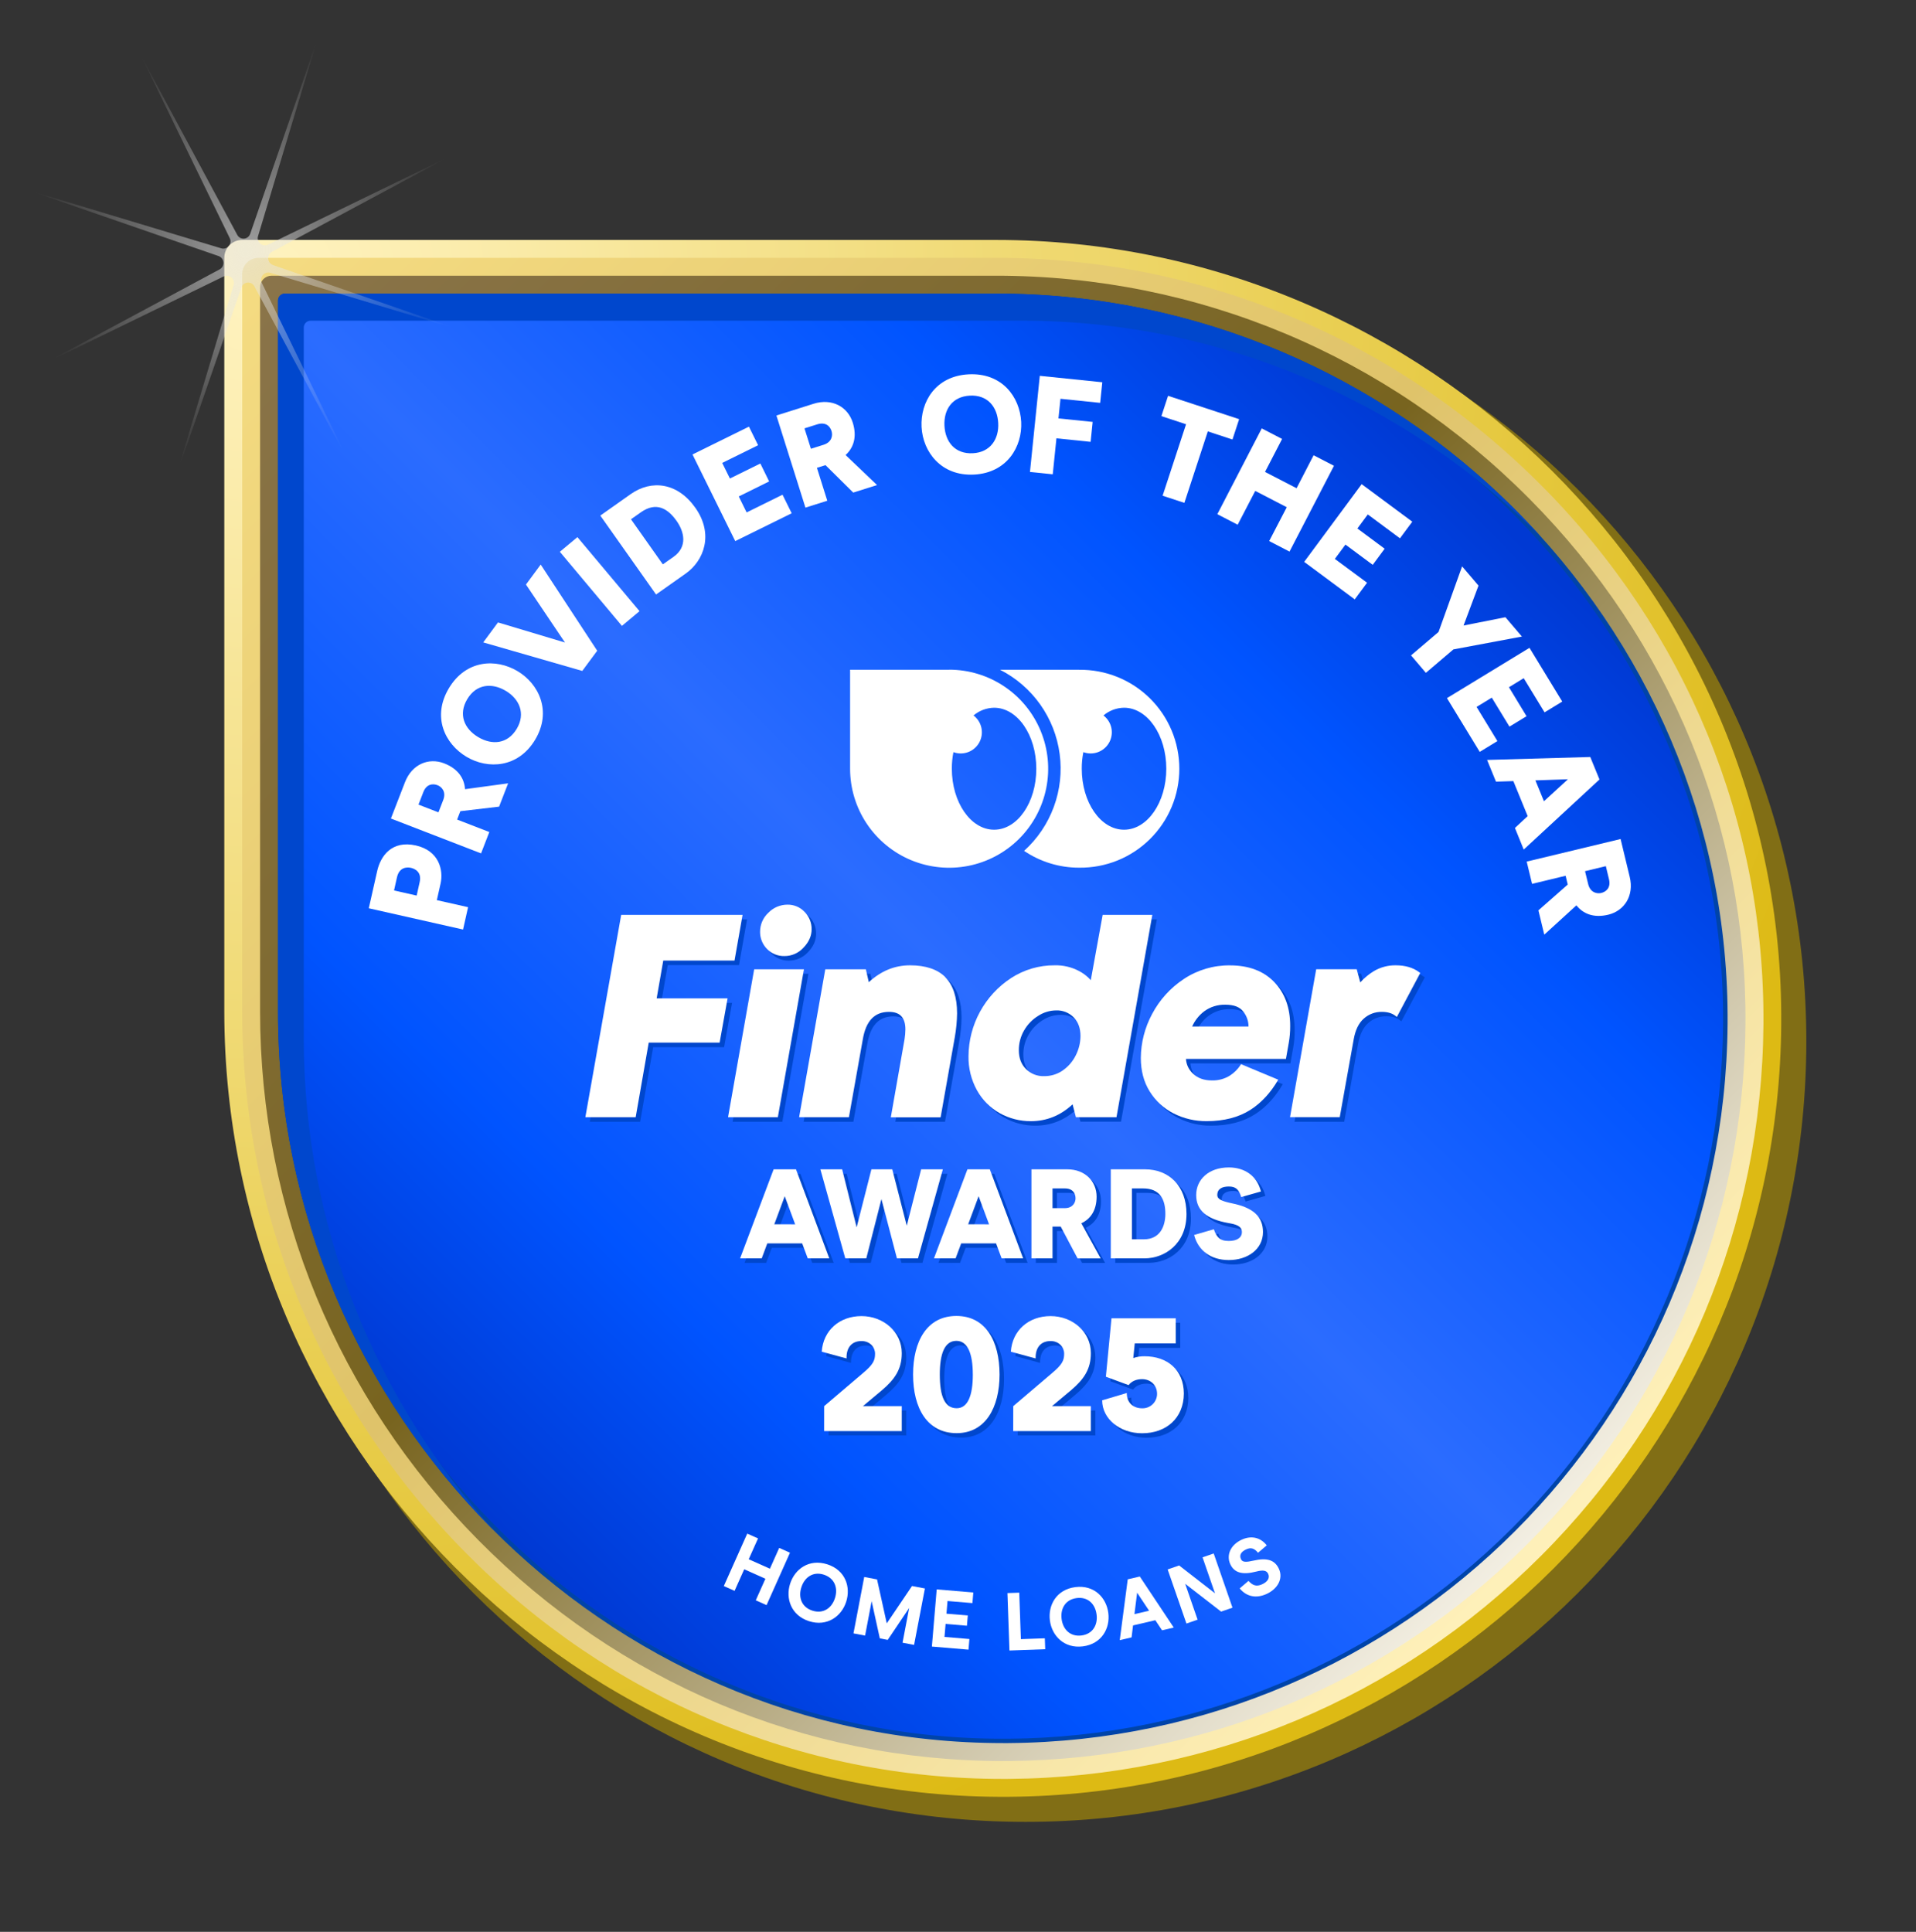 <svg width="120" height="121" viewBox="0 0 120 121" fill="none" xmlns="http://www.w3.org/2000/svg">
<rect x="0" y="0" width="120" height="121" fill="#333333" stroke="none"/>
<g clip-path="url(#clip0_1901_8296)">
<path d="M113.131 65.217C113.131 92.221 91.241 114.111 64.237 114.111C37.233 114.111 15.343 92.221 15.343 65.217V17.428C15.342 17.283 15.37 17.139 15.424 17.005C15.479 16.871 15.56 16.749 15.663 16.646C15.765 16.544 15.887 16.463 16.021 16.408C16.155 16.353 16.299 16.325 16.444 16.327H64.234C91.241 16.323 113.131 38.214 113.131 65.217Z" fill="#816E15"/>
<path d="M111.56 64.158C111.36 90.789 89.809 112.34 63.179 112.54C36.158 112.742 14.048 90.371 14.048 63.349V16.145C14.048 15.849 14.166 15.564 14.375 15.355C14.585 15.145 14.869 15.028 15.165 15.028H62.37C89.391 15.028 111.763 37.138 111.56 64.158Z" fill="url(#paint0_radial_1901_8296)"/>
<path d="M62.814 111.42C50.147 111.42 38.193 106.386 29.156 97.245C20.136 88.123 15.169 76.085 15.169 63.351V17.173C15.169 17.038 15.195 16.905 15.247 16.781C15.298 16.656 15.374 16.544 15.469 16.448C15.564 16.353 15.677 16.278 15.801 16.227C15.925 16.175 16.059 16.149 16.193 16.149H62.371C75.278 16.149 87.43 21.231 96.592 30.461C105.618 39.554 110.537 51.519 110.445 64.15C110.354 76.734 105.4 88.566 96.495 97.468C87.59 106.37 75.761 111.321 63.177 111.419L62.814 111.42Z" fill="url(#paint1_linear_1901_8296)"/>
<path d="M62.811 110.299C50.446 110.299 38.774 105.383 29.952 96.457C21.144 87.547 16.289 75.79 16.289 63.353V17.986C16.289 17.796 16.365 17.614 16.499 17.479C16.634 17.345 16.817 17.269 17.007 17.269H62.373C74.978 17.269 86.847 22.234 95.795 31.249C104.608 40.129 109.41 51.811 109.319 64.141C109.227 76.429 104.388 87.984 95.696 96.675C87.003 105.367 75.45 110.206 63.162 110.298L62.811 110.299Z" fill="url(#paint2_linear_1901_8296)"/>
<path d="M62.813 109.038C56.764 109.046 50.779 107.813 45.225 105.416C39.839 103.094 34.953 99.752 30.837 95.573C26.698 91.397 23.398 86.466 21.118 81.047C18.756 75.455 17.543 69.446 17.551 63.377V18.819C17.551 18.782 17.558 18.744 17.573 18.709C17.587 18.674 17.609 18.642 17.636 18.615C17.662 18.588 17.694 18.567 17.729 18.552C17.764 18.538 17.802 18.53 17.84 18.53H62.397C68.541 18.523 74.623 19.766 80.271 22.184C85.745 24.518 90.714 27.894 94.901 32.123C99.029 36.265 102.317 41.166 104.585 46.556C106.929 52.117 108.111 58.098 108.057 64.132C107.976 76.016 103.219 87.391 94.815 95.795C86.412 104.199 75.037 108.956 63.152 109.037L62.813 109.038Z" fill="url(#paint3_linear_1901_8296)"/>
<path d="M62.397 18.671C68.522 18.663 74.584 19.902 80.214 22.313C85.67 24.645 90.623 28.009 94.801 32.221C98.916 36.351 102.194 41.236 104.455 46.61C106.793 52.153 107.971 58.117 107.916 64.133C107.837 75.981 103.095 87.322 94.717 95.701C86.339 104.08 74.998 108.823 63.15 108.904H62.813C56.783 108.911 50.816 107.682 45.281 105.293C39.909 102.978 35.037 99.644 30.934 95.476C26.808 91.312 23.519 86.395 21.247 80.992C18.893 75.418 17.684 69.427 17.691 63.377V18.819C17.692 18.78 17.707 18.742 17.735 18.715C17.763 18.687 17.801 18.671 17.84 18.671H62.397ZM62.397 18.39H17.84C17.726 18.39 17.617 18.436 17.537 18.516C17.456 18.597 17.411 18.706 17.411 18.819V63.377C17.411 88.423 37.809 109.176 62.814 109.176H63.153C87.947 108.993 108.016 88.926 108.2 64.13C108.389 38.972 87.557 18.387 62.401 18.387L62.397 18.39Z" fill="#0044A9"/>
<path d="M19.026 65.074V20.515C19.026 20.401 19.072 20.292 19.152 20.211C19.233 20.131 19.342 20.086 19.456 20.086H64.015C76.605 20.086 88.111 25.241 96.441 33.544C88.017 24.253 75.825 18.39 62.397 18.39H17.84C17.726 18.39 17.617 18.436 17.537 18.516C17.456 18.597 17.411 18.706 17.411 18.82V63.377C17.411 76.002 22.595 87.535 30.938 95.87C23.546 87.702 19.026 76.863 19.026 65.074Z" fill="#0047CD"/>
<g style="mix-blend-mode:multiply">
<path d="M50.52 78.158H48.337L47.986 79.097H46.632L48.727 73.52H50.13L52.214 79.097H50.871L50.52 78.158ZM50.082 76.965L49.429 75.204L48.775 76.965H50.082Z" fill="#0047CD"/>
<path d="M59.333 73.52L57.773 79.097H56.457L55.484 75.384L54.536 79.097H53.223L51.663 73.52H53.026L53.934 77.153L54.859 73.52H56.159L57.067 77.049L57.968 73.52H59.333Z" fill="#0047CD"/>
<path d="M62.663 78.158H60.48L60.129 79.097H58.774L60.87 73.52H62.272L64.361 79.097H63.014L62.663 78.158ZM62.225 76.965L61.571 75.201L60.918 76.962L62.225 76.965Z" fill="#0047CD"/>
<path d="M64.874 73.52H67.121C68.245 73.52 68.956 74.285 68.956 75.233C68.956 76.102 68.566 76.636 68 76.898L69.211 79.1H67.77L66.718 77.105H66.2V79.097H64.874V73.52ZM66.961 75.95C67.472 75.95 67.638 75.592 67.638 75.337C67.638 75.042 67.48 74.715 66.97 74.715H66.196V75.95H66.961Z" fill="#0047CD"/>
<path d="M69.849 73.52H71.993C73.475 73.52 74.591 74.539 74.591 76.316C74.591 78.189 73.227 79.097 71.953 79.097H69.849V73.52ZM71.929 77.903C72.933 77.903 73.268 77.077 73.268 76.309C73.268 75.432 72.957 74.715 71.865 74.715H71.171V77.903H71.929Z" fill="#0047CD"/>
<path d="M75.068 77.631L76.303 77.272C76.471 77.751 76.67 78.006 77.235 78.006C77.746 78.006 78.056 77.806 78.056 77.448C78.056 77.073 77.689 76.962 77.212 76.882C75.818 76.636 75.193 76.07 75.193 75.129C75.193 74.173 75.958 73.4 77.241 73.4C78.25 73.4 79.018 73.95 79.249 74.906L78.014 75.257C77.87 74.787 77.679 74.595 77.241 74.595C76.819 74.595 76.516 74.739 76.516 75.129C76.516 75.404 76.834 75.52 77.433 75.647C78.779 75.923 79.378 76.484 79.378 77.448C79.378 78.515 78.429 79.201 77.234 79.201C76.128 79.201 75.323 78.619 75.068 77.631Z" fill="#0047CD"/>
</g>
<path d="M50.24 77.877H48.056L47.706 78.817H46.352L48.452 73.239H49.854L51.938 78.817H50.59L50.24 77.877ZM49.801 76.684L49.148 74.924L48.495 76.68L49.801 76.684Z" fill="white"/>
<path d="M59.052 73.239L57.492 78.817H56.176L55.204 75.104L54.256 78.817H52.941L51.381 73.239H52.744L53.652 76.873L54.576 73.239H55.883L56.791 76.77L57.691 73.239H59.052Z" fill="white"/>
<path d="M62.383 77.877H60.2L59.849 78.817H58.494L60.59 73.239H61.993L64.08 78.817H62.733L62.383 77.877ZM61.945 76.684L61.291 74.924L60.638 76.68L61.945 76.684Z" fill="white"/>
<path d="M64.599 73.239H66.846C67.97 73.239 68.681 74.004 68.681 74.953C68.681 75.821 68.291 76.355 67.725 76.618L68.936 78.82H67.49L66.434 76.826H65.92V78.817H64.599V73.239ZM66.685 75.671C67.195 75.671 67.362 75.312 67.362 75.058C67.362 74.762 67.203 74.436 66.692 74.436H65.92V75.671H66.685Z" fill="white"/>
<path d="M69.569 73.239H71.713C73.194 73.239 74.31 74.26 74.31 76.037C74.31 77.909 72.948 78.817 71.672 78.817H69.569V73.239ZM71.648 77.622C72.653 77.622 72.987 76.802 72.987 76.028C72.987 75.152 72.677 74.435 71.585 74.435H70.892V77.622H71.648Z" fill="white"/>
<path d="M74.788 77.351L76.023 76.993C76.19 77.471 76.39 77.727 76.955 77.727C77.465 77.727 77.781 77.527 77.781 77.169C77.781 76.794 77.414 76.683 76.936 76.604C75.541 76.356 74.917 75.791 74.917 74.85C74.917 73.894 75.682 73.121 76.965 73.121C77.974 73.121 78.742 73.671 78.972 74.627L77.738 74.978C77.594 74.507 77.403 74.316 76.965 74.316C76.542 74.316 76.24 74.46 76.24 74.85C76.24 75.126 76.559 75.24 77.157 75.368C78.504 75.643 79.101 76.204 79.101 77.169C79.101 78.237 78.153 78.922 76.958 78.922C75.848 78.921 75.043 78.339 74.788 77.351Z" fill="white"/>
<g style="mix-blend-mode:multiply">
<path d="M39.186 57.583L36.941 70.258H40.093L40.91 65.587H45.35L45.849 62.815H41.408L41.82 60.448H46.283L46.789 57.587L39.186 57.583Z" fill="#0047CD"/>
<path d="M49.412 60.166C49.636 60.166 49.858 60.119 50.064 60.028C50.269 59.938 50.453 59.805 50.604 59.638C50.943 59.289 51.114 58.904 51.114 58.486C51.116 58.286 51.079 58.087 51.005 57.901C50.93 57.716 50.819 57.547 50.679 57.404C50.54 57.256 50.372 57.138 50.185 57.059C49.998 56.98 49.796 56.941 49.593 56.946C49.37 56.946 49.15 56.991 48.945 57.079C48.74 57.166 48.555 57.294 48.401 57.455C48.237 57.607 48.106 57.791 48.017 57.997C47.928 58.202 47.883 58.424 47.884 58.647C47.882 58.846 47.919 59.044 47.994 59.228C48.068 59.413 48.179 59.58 48.319 59.722C48.461 59.867 48.631 59.981 48.819 60.057C49.007 60.134 49.209 60.171 49.412 60.166Z" fill="#0047CD"/>
<path d="M47.514 60.992L45.883 70.258H48.997L50.632 60.992H47.514Z" fill="#0047CD"/>
<path d="M59.486 61.481C58.995 60.99 58.252 60.741 57.279 60.741C56.305 60.741 55.466 61.094 54.693 61.797L54.514 60.991H51.972L50.334 70.258H53.447L54.317 65.382C54.514 64.224 55.051 63.658 55.956 63.658C56.651 63.658 56.985 64.019 56.985 64.759C56.982 64.963 56.965 65.167 56.933 65.368L56.075 70.258H59.186L60.074 65.241C60.164 64.747 60.214 64.246 60.222 63.744C60.222 62.735 59.973 61.975 59.483 61.485L59.486 61.481Z" fill="#0047CD"/>
<path d="M69.341 57.583L68.598 61.67C68.385 61.433 68.131 61.236 67.847 61.091C67.379 60.847 66.858 60.727 66.331 60.742C65.363 60.735 64.415 61.013 63.604 61.54C62.791 62.073 62.122 62.799 61.658 63.653C61.194 64.507 60.948 65.463 60.943 66.435C60.93 67.18 61.112 67.915 61.471 68.568C61.805 69.168 62.299 69.664 62.897 70.002C63.494 70.336 64.168 70.509 64.852 70.504C65.833 70.504 66.71 70.147 67.461 69.448L67.669 70.254H70.21L72.455 57.583H69.345H69.341ZM66.844 67.322C66.5 67.559 66.091 67.683 65.673 67.679C65.463 67.686 65.254 67.65 65.058 67.573C64.863 67.495 64.685 67.379 64.537 67.23C64.239 66.937 64.091 66.538 64.091 66.056C64.086 65.615 64.202 65.18 64.425 64.8C64.639 64.43 64.941 64.12 65.305 63.896C65.639 63.681 66.027 63.565 66.424 63.562C66.627 63.554 66.831 63.589 67.02 63.664C67.21 63.739 67.382 63.852 67.525 63.997C67.811 64.287 67.952 64.681 67.952 65.164C67.95 65.584 67.849 65.997 67.659 66.371C67.471 66.753 67.189 67.08 66.84 67.322H66.844Z" fill="#0047CD"/>
<path d="M78.006 66.932L77.969 66.995C77.797 67.255 77.573 67.477 77.311 67.646C76.972 67.859 76.577 67.965 76.177 67.95C75.695 67.95 75.3 67.813 75.011 67.538C74.877 67.42 74.768 67.276 74.691 67.115C74.613 66.955 74.568 66.78 74.558 66.602H80.819L80.994 65.617C81.058 65.258 81.089 64.893 81.085 64.528C81.085 63.403 80.751 62.48 80.085 61.79C79.419 61.099 78.492 60.746 77.318 60.746C76.289 60.732 75.28 61.03 74.423 61.6C73.587 62.152 72.905 62.906 72.439 63.792C71.981 64.638 71.739 65.583 71.732 66.545C71.732 67.344 71.916 68.05 72.29 68.645C72.653 69.232 73.171 69.708 73.787 70.021C74.427 70.345 75.136 70.511 75.853 70.504C76.939 70.504 77.86 70.267 78.596 69.794C79.295 69.348 79.874 68.71 80.339 67.907L78.006 66.932ZM75.68 63.636C76.069 63.344 76.546 63.194 77.032 63.209C77.567 63.209 77.931 63.354 78.143 63.636C78.348 63.888 78.464 64.2 78.474 64.525V64.569H74.944C75.109 64.2 75.363 63.877 75.684 63.63L75.68 63.636Z" fill="#0047CD"/>
<path d="M89.162 61.169C88.779 60.882 88.285 60.741 87.694 60.741C87.214 60.733 86.741 60.858 86.327 61.102C86.008 61.294 85.72 61.533 85.472 61.812L85.249 60.986H82.715L81.075 70.258H84.19L85.058 65.379C85.163 64.795 85.375 64.357 85.69 64.079C86.001 63.798 86.406 63.645 86.824 63.652C87.181 63.652 87.466 63.734 87.675 63.901L87.767 63.971L89.235 61.219L89.172 61.17L89.162 61.169Z" fill="#0047CD"/>
</g>
<path d="M38.905 57.302L36.661 69.974H39.813L40.63 65.303H45.071L45.569 62.531H41.127L41.54 60.164H46.003L46.508 57.302H38.905Z" fill="white"/>
<path d="M49.131 59.881C49.356 59.882 49.578 59.836 49.783 59.745C49.989 59.654 50.173 59.521 50.324 59.354C50.662 59.004 50.833 58.62 50.833 58.202C50.836 58.002 50.798 57.803 50.724 57.617C50.649 57.432 50.538 57.263 50.398 57.121C50.26 56.972 50.092 56.854 49.905 56.775C49.718 56.696 49.516 56.658 49.313 56.662C49.091 56.663 48.87 56.708 48.665 56.795C48.46 56.883 48.275 57.011 48.121 57.171C47.957 57.324 47.826 57.508 47.737 57.713C47.648 57.919 47.603 58.14 47.604 58.364C47.602 58.563 47.639 58.76 47.714 58.944C47.788 59.128 47.899 59.296 48.038 59.437C48.18 59.582 48.35 59.697 48.538 59.773C48.726 59.849 48.928 59.886 49.131 59.881Z" fill="white"/>
<path d="M47.234 60.71L45.598 69.976H48.717L50.352 60.71H47.234Z" fill="white"/>
<path d="M59.206 61.201C58.715 60.71 57.972 60.461 56.999 60.461C56.026 60.461 55.185 60.814 54.413 61.516L54.229 60.71H51.688L50.049 69.976H53.168L54.037 65.101C54.234 63.941 54.771 63.377 55.676 63.377C56.37 63.377 56.705 63.736 56.705 64.478C56.702 64.682 56.685 64.886 56.653 65.088L55.792 69.982H58.911L59.799 64.966C59.887 64.471 59.935 63.971 59.942 63.469C59.942 62.459 59.693 61.7 59.203 61.209L59.206 61.201Z" fill="white"/>
<path d="M69.06 57.302L68.317 61.391C68.105 61.153 67.85 60.956 67.567 60.811C67.099 60.567 66.577 60.447 66.05 60.461C65.083 60.455 64.135 60.732 63.324 61.26C62.51 61.792 61.841 62.518 61.376 63.372C60.91 64.226 60.664 65.181 60.658 66.154C60.645 66.899 60.828 67.634 61.187 68.287C61.521 68.888 62.014 69.384 62.613 69.722C63.21 70.055 63.884 70.228 64.568 70.223C65.549 70.223 66.426 69.867 67.177 69.168L67.385 69.974H69.926L72.171 57.302H69.06ZM66.563 67.046C66.219 67.284 65.811 67.408 65.393 67.403C65.183 67.411 64.974 67.375 64.778 67.299C64.582 67.222 64.405 67.106 64.256 66.957C63.958 66.664 63.81 66.267 63.81 65.783C63.806 65.342 63.921 64.908 64.145 64.527C64.359 64.158 64.661 63.847 65.025 63.624C65.358 63.407 65.746 63.29 66.144 63.285C66.347 63.277 66.55 63.312 66.74 63.386C66.93 63.461 67.101 63.575 67.245 63.72C67.53 64.01 67.671 64.404 67.671 64.887C67.669 65.307 67.568 65.721 67.378 66.095C67.191 66.477 66.909 66.805 66.559 67.046H66.563Z" fill="white"/>
<path d="M77.726 66.652L77.688 66.716C77.517 66.976 77.293 67.197 77.031 67.366C76.692 67.578 76.297 67.684 75.897 67.671C75.415 67.671 75.02 67.533 74.731 67.258C74.597 67.139 74.488 66.996 74.41 66.835C74.332 66.675 74.287 66.5 74.277 66.322H80.539L80.713 65.337C80.778 64.977 80.808 64.613 80.805 64.248C80.805 63.122 80.471 62.201 79.806 61.509C79.141 60.817 78.211 60.465 77.038 60.465C76.008 60.451 74.998 60.749 74.141 61.32C73.305 61.872 72.623 62.626 72.156 63.512C71.7 64.358 71.457 65.303 71.451 66.264C71.451 67.063 71.634 67.769 72.008 68.363C72.371 68.951 72.89 69.427 73.506 69.739C74.146 70.063 74.855 70.228 75.572 70.222C76.656 70.222 77.578 69.984 78.314 69.513C79.012 69.067 79.592 68.427 80.057 67.625L77.726 66.652ZM75.399 63.356C75.789 63.064 76.266 62.914 76.753 62.929C77.287 62.929 77.652 63.074 77.864 63.356C78.068 63.608 78.184 63.92 78.194 64.244V64.294H74.664C74.829 63.925 75.083 63.602 75.403 63.354L75.399 63.356Z" fill="white"/>
<path d="M88.881 60.889C88.498 60.602 88.004 60.461 87.418 60.461C86.937 60.453 86.464 60.578 86.05 60.822C85.731 61.015 85.443 61.254 85.195 61.532L84.972 60.706H82.434L80.795 69.972H83.909L84.783 65.099C84.886 64.515 85.098 64.077 85.415 63.798C85.725 63.52 86.128 63.37 86.544 63.377C86.901 63.377 87.186 63.459 87.395 63.625L87.486 63.696L88.95 60.944L88.887 60.895L88.881 60.889Z" fill="white"/>
<path d="M59.445 41.948H53.242V48.147C53.242 49.374 53.606 50.573 54.287 51.593C54.969 52.613 55.938 53.408 57.071 53.878C58.205 54.347 59.452 54.47 60.655 54.231C61.858 53.992 62.963 53.401 63.831 52.533C64.698 51.666 65.289 50.561 65.528 49.357C65.768 48.154 65.645 46.907 65.175 45.774C64.706 44.64 63.911 43.671 62.891 42.99C61.871 42.308 60.672 41.944 59.445 41.944V41.948ZM62.261 51.968C60.798 51.968 59.614 50.254 59.614 48.146C59.612 47.798 59.646 47.45 59.714 47.109C59.857 47.162 60.009 47.19 60.162 47.191C60.44 47.193 60.712 47.108 60.939 46.946C61.165 46.785 61.336 46.557 61.425 46.293C61.515 46.03 61.519 45.745 61.438 45.479C61.357 45.213 61.194 44.98 60.972 44.812C61.332 44.508 61.786 44.337 62.257 44.328C63.725 44.328 64.904 46.039 64.904 48.149C64.904 50.259 63.725 51.968 62.261 51.968Z" fill="white"/>
<path d="M67.584 41.948H62.63C63.634 42.459 64.499 43.206 65.15 44.125C65.801 45.044 66.219 46.107 66.367 47.224C66.516 48.34 66.391 49.476 66.002 50.534C65.614 51.591 64.975 52.538 64.139 53.293C65.157 53.982 66.359 54.349 67.589 54.346C68.409 54.356 69.223 54.203 69.984 53.897C70.744 53.59 71.437 53.135 72.02 52.558C72.604 51.981 73.067 51.295 73.383 50.538C73.7 49.781 73.862 48.969 73.862 48.149C73.862 47.328 73.7 46.516 73.383 45.759C73.067 45.002 72.604 44.316 72.02 43.739C71.437 43.163 70.744 42.708 69.984 42.401C69.223 42.094 68.409 41.941 67.589 41.951L67.584 41.948ZM70.399 51.968C68.931 51.968 67.751 50.254 67.751 48.146C67.749 47.798 67.783 47.45 67.851 47.109C67.995 47.162 68.147 47.19 68.3 47.191C68.578 47.193 68.85 47.108 69.076 46.946C69.303 46.785 69.473 46.557 69.563 46.293C69.652 46.03 69.657 45.745 69.576 45.479C69.494 45.213 69.331 44.98 69.11 44.812C69.471 44.506 69.926 44.335 70.399 44.328C71.862 44.328 73.046 46.039 73.046 48.149C73.046 50.259 71.862 51.968 70.399 51.968Z" fill="white"/>
<g style="mix-blend-mode:multiply">
<path d="M51.898 88.35L54.329 86.282C54.984 85.732 55.085 85.475 55.085 85.061C55.085 84.668 54.772 84.275 54.238 84.275C53.596 84.275 53.28 84.718 53.3 85.364L51.747 84.937C51.838 83.605 52.856 82.707 54.238 82.707C55.6 82.707 56.76 83.686 56.76 85.028C56.76 86.037 56.316 86.672 55.519 87.348L54.326 88.347H56.758V89.906H51.895L51.898 88.35Z" fill="#0047CD"/>
<path d="M57.466 86.373C57.466 84.275 58.344 82.704 60.179 82.704C62.015 82.704 62.883 84.278 62.883 86.373C62.883 88.431 62.005 90.043 60.2 90.043C58.354 90.045 57.466 88.482 57.466 86.373ZM61.208 86.373C61.208 85.061 60.885 84.263 60.179 84.263C59.445 84.263 59.14 85.06 59.14 86.373C59.14 87.749 59.453 88.484 60.2 88.484C60.885 88.482 61.204 87.705 61.204 86.373H61.208Z" fill="#0047CD"/>
<path d="M63.74 88.35L66.171 86.282C66.827 85.732 66.928 85.475 66.928 85.061C66.928 84.668 66.615 84.275 66.081 84.275C65.438 84.275 65.122 84.718 65.142 85.364L63.59 84.936C63.681 83.605 64.699 82.707 66.081 82.707C67.443 82.707 68.603 83.686 68.603 85.027C68.603 86.037 68.159 86.672 67.362 87.348L66.169 88.347H68.601V89.906H63.738L63.74 88.35Z" fill="#0047CD"/>
<path d="M69.308 87.987L70.852 87.528C70.842 88.144 71.265 88.487 71.81 88.487C71.932 88.492 72.055 88.471 72.169 88.427C72.284 88.382 72.388 88.315 72.475 88.229C72.563 88.144 72.633 88.041 72.68 87.927C72.727 87.814 72.75 87.692 72.748 87.57C72.738 87.004 72.314 86.662 71.81 86.662C71.426 86.662 71.144 86.803 70.963 87.035L69.54 86.511L69.893 82.849H73.918V84.423H71.349L71.257 85.34C71.485 85.263 71.724 85.225 71.964 85.229C73.386 85.229 74.415 86.077 74.425 87.56C74.415 89.113 73.315 90.051 71.812 90.051C70.408 90.055 69.308 89.137 69.308 87.987Z" fill="#0047CD"/>
</g>
<path d="M51.617 88.07L54.048 86.002C54.704 85.451 54.805 85.195 54.805 84.782C54.805 84.388 54.492 83.995 53.957 83.995C53.315 83.995 52.999 84.439 53.02 85.084L51.466 84.662C51.557 83.329 52.576 82.432 53.957 82.432C55.32 82.432 56.479 83.41 56.479 84.752C56.479 85.761 56.035 86.396 55.239 87.073L54.046 88.071H56.478V89.634H51.615L51.617 88.07Z" fill="white"/>
<path d="M57.186 86.093C57.186 83.995 58.063 82.423 59.899 82.423C61.735 82.423 62.603 83.996 62.603 86.093C62.603 88.151 61.725 89.763 59.919 89.763C58.073 89.765 57.186 88.201 57.186 86.093ZM60.928 86.093C60.928 84.782 60.605 83.983 59.899 83.983C59.165 83.983 58.86 84.78 58.86 86.093C58.86 87.469 59.173 88.203 59.919 88.203C60.605 88.201 60.929 87.425 60.929 86.093H60.928Z" fill="white"/>
<path d="M63.461 88.07L65.891 86.002C66.547 85.451 66.648 85.195 66.648 84.782C66.648 84.388 66.335 83.995 65.8 83.995C65.158 83.995 64.842 84.439 64.862 85.084L63.309 84.662C63.401 83.329 64.418 82.432 65.8 82.432C67.162 82.432 68.322 83.41 68.322 84.752C68.322 85.761 67.879 86.396 67.082 87.073L65.889 88.071H68.32V89.634H63.458L63.461 88.07Z" fill="white"/>
<path d="M69.029 87.707L70.572 87.249C70.562 87.863 70.986 88.207 71.53 88.207C71.653 88.211 71.775 88.19 71.889 88.146C72.004 88.101 72.108 88.034 72.196 87.948C72.283 87.863 72.353 87.76 72.399 87.647C72.446 87.533 72.47 87.412 72.468 87.289C72.458 86.724 72.034 86.381 71.53 86.381C71.147 86.381 70.864 86.522 70.683 86.754L69.261 86.229L69.614 82.568H73.639V84.141H71.07L70.978 85.059C71.205 84.981 71.444 84.944 71.685 84.948C73.107 84.948 74.136 85.794 74.146 87.278C74.136 88.831 73.036 89.77 71.533 89.77C70.128 89.775 69.029 88.857 69.029 87.707Z" fill="white"/>
<path d="M46.8 96.055L47.476 96.357L46.892 97.661L48.22 98.254L48.802 96.951L49.477 97.252L48.01 100.535L47.334 100.233L47.938 98.883L46.611 98.289L46.007 99.64L45.333 99.341L46.8 96.055Z" fill="white"/>
<path d="M49.485 99.195C49.782 98.271 50.678 97.615 51.813 97.979C52.949 98.343 53.294 99.399 52.997 100.323C52.7 101.247 51.794 101.901 50.669 101.54C49.544 101.178 49.19 100.115 49.485 99.195ZM52.293 100.097C52.497 99.462 52.273 98.85 51.602 98.629C50.932 98.409 50.394 98.781 50.19 99.417C49.985 100.052 50.21 100.664 50.88 100.88C51.551 101.096 52.089 100.733 52.293 100.097Z" fill="white"/>
<path d="M57.249 103.026L56.527 102.888L56.942 100.713L55.599 102.711L55.104 102.619L54.592 100.288L54.181 102.443L53.454 102.305L54.127 98.772L54.93 98.925L55.539 101.677L57.12 99.338L57.927 99.492L57.249 103.026Z" fill="white"/>
<path d="M58.666 99.55L60.959 99.742L60.904 100.407L59.344 100.277L59.277 101.071L60.614 101.183L60.559 101.825L59.223 101.713L59.154 102.527L60.714 102.658L60.658 103.323L58.364 103.13L58.666 99.55Z" fill="white"/>
<path d="M63.097 99.78L63.836 99.754L63.938 102.666L65.438 102.613L65.462 103.296L63.223 103.377L63.097 99.78Z" fill="white"/>
<path d="M65.755 101.493C65.634 100.529 66.169 99.556 67.351 99.406C68.534 99.257 69.293 100.068 69.415 101.031C69.536 101.995 68.992 102.97 67.819 103.118C66.647 103.265 65.876 102.451 65.755 101.493ZM68.68 101.126C68.597 100.463 68.136 100.004 67.437 100.092C66.739 100.18 66.405 100.74 66.489 101.402C66.572 102.064 67.035 102.524 67.733 102.436C68.431 102.348 68.764 101.786 68.68 101.124V101.126Z" fill="white"/>
<path d="M72.359 101.48L70.963 101.806L70.871 102.555L70.131 102.728L70.631 98.918L71.387 98.743L73.513 101.94L72.779 102.111L72.359 101.48ZM71.968 100.885L71.219 99.757L71.051 101.099L71.968 100.885Z" fill="white"/>
<path d="M73.131 98.3L73.85 98.051L76.095 99.795L75.316 97.542L76.015 97.3L77.191 100.695L76.478 100.941L74.228 99.198L75.006 101.446L74.307 101.688L73.131 98.3Z" fill="white"/>
<path d="M77.643 99.488L78.194 99.017C78.447 99.292 78.68 99.399 79.053 99.228C79.385 99.075 79.548 98.837 79.427 98.575C79.327 98.356 79.103 98.323 78.678 98.433C77.834 98.65 77.302 98.525 77.05 97.964C76.799 97.404 77.059 96.763 77.772 96.435C78.371 96.16 78.946 96.293 79.338 96.791L78.793 97.255C78.568 96.985 78.36 96.901 78.051 97.042C77.743 97.184 77.6 97.39 77.723 97.656C77.815 97.866 78.07 97.847 78.505 97.748C79.349 97.552 79.84 97.7 80.1 98.265C80.381 98.877 80.018 99.517 79.332 99.833C78.679 100.132 78.07 100.01 77.643 99.488Z" fill="white"/>
<path d="M23.097 56.888L23.624 54.552C23.833 53.624 24.531 52.612 26.05 52.955C27.5 53.282 27.784 54.498 27.592 55.349L27.36 56.379L29.316 56.82L29.002 58.22L23.097 56.888ZM26.283 55.258C26.43 54.609 25.978 54.41 25.732 54.355C25.486 54.3 25.006 54.314 24.863 54.947L24.679 55.773L26.096 56.093L26.283 55.258Z" fill="white"/>
<path d="M24.483 51.267L25.364 48.993C25.803 47.857 26.855 47.438 27.815 47.81C28.693 48.15 29.08 48.754 29.125 49.43L31.824 49.063L31.259 50.523L28.832 50.808L28.629 51.332L30.647 52.113L30.129 53.451L24.483 51.267ZM27.76 50.106C27.96 49.59 27.663 49.28 27.404 49.18C27.106 49.065 26.713 49.099 26.513 49.614L26.21 50.396L27.46 50.88L27.76 50.106Z" fill="white"/>
<path d="M29.215 47.4C27.864 46.593 27.043 44.897 28.114 43.107C29.185 41.317 31.065 41.232 32.416 42.037C33.753 42.834 34.579 44.556 33.517 46.33C32.455 48.104 30.552 48.197 29.215 47.4ZM31.677 43.271C30.809 42.753 29.832 42.836 29.262 43.794C28.691 44.752 29.078 45.649 29.95 46.167C30.821 46.686 31.795 46.603 32.365 45.645C32.928 44.7 32.539 43.784 31.677 43.27V43.271Z" fill="white"/>
<path d="M33.865 35.361L37.403 40.757L36.468 42.023L30.265 40.236L31.189 38.984L35.385 40.244L32.941 36.612L33.865 35.361Z" fill="white"/>
<path d="M35.063 34.56L36.164 33.642L40.053 38.279L38.952 39.201L35.063 34.56Z" fill="white"/>
<path d="M37.598 32.293L39.497 30.951C40.811 30.023 42.437 30.229 43.549 31.803C44.722 33.463 44.083 35.12 42.953 35.919L41.089 37.235L37.598 32.293ZM42.185 34.875C43.074 34.246 42.858 33.309 42.373 32.624C41.823 31.848 41.101 31.407 40.133 32.09L39.519 32.524L41.514 35.348L42.185 34.875Z" fill="white"/>
<path d="M43.371 28.465L46.906 26.722L47.48 27.886L45.232 28.995L45.714 29.971L47.621 29.031L48.171 30.154L46.269 31.095L46.761 32.095L49.01 30.986L49.583 32.148L46.048 33.891L43.371 28.465Z" fill="white"/>
<path d="M48.627 26.024L50.952 25.29C52.114 24.923 53.098 25.485 53.407 26.465C53.69 27.364 53.46 28.044 52.96 28.5L54.93 30.381L53.438 30.852L51.701 29.133L51.164 29.301L51.813 31.363L50.445 31.794L48.627 26.024ZM51.58 27.859C52.107 27.692 52.163 27.267 52.08 27.003C51.989 26.698 51.714 26.412 51.185 26.578L50.385 26.83L50.788 28.108L51.58 27.859Z" fill="white"/>
<path d="M57.718 26.748C57.637 25.176 58.59 23.551 60.67 23.445C62.751 23.34 63.871 24.851 63.957 26.422C64.037 27.976 63.068 29.619 61.005 29.725C58.941 29.831 57.8 28.301 57.718 26.748ZM62.519 26.496C62.467 25.486 61.855 24.721 60.741 24.78C59.627 24.839 59.1 25.662 59.152 26.672C59.205 27.682 59.816 28.446 60.93 28.388C62.03 28.331 62.572 27.498 62.519 26.496Z" fill="white"/>
<path d="M65.123 23.54L69.037 23.942L68.904 25.232L66.418 24.977L66.292 26.207L68.434 26.426L68.306 27.674L66.165 27.454L65.934 29.707L64.507 29.561L65.123 23.54Z" fill="white"/>
<path d="M74.283 26.572L72.739 26.064L73.157 24.791L77.608 26.254L77.19 27.528L75.646 27.02L74.178 31.496L72.815 31.048L74.283 26.572Z" fill="white"/>
<path d="M79.025 26.833L80.299 27.493L79.229 29.558L81.205 30.58L82.272 28.514L83.547 29.174L80.763 34.548L79.489 33.888L80.59 31.769L78.617 30.747L77.516 32.865L76.242 32.206L79.025 26.833Z" fill="white"/>
<path d="M85.282 30.325L88.452 32.675L87.68 33.716L85.666 32.221L85.014 33.101L86.721 34.368L85.974 35.377L84.266 34.109L83.602 35.006L85.62 36.499L84.848 37.541L81.681 35.192L85.282 30.325Z" fill="white"/>
<path d="M90.097 39.582L91.572 35.475L92.599 36.679L91.663 39.179L94.286 38.659L95.318 39.87L91.029 40.674L89.304 42.142L88.374 41.049L90.097 39.582Z" fill="white"/>
<path d="M95.792 40.576L97.844 43.942L96.737 44.617L95.431 42.477L94.507 43.044L95.608 44.859L94.538 45.511L93.431 43.696L92.479 44.277L93.783 46.417L92.676 47.092L90.624 43.726L95.792 40.576Z" fill="white"/>
<path d="M95.679 51.116L94.782 48.923L93.694 48.958L93.137 47.597L99.599 47.413L100.176 48.822L95.432 53.211L94.882 51.858L95.679 51.116ZM96.699 50.185L98.199 48.809L96.163 48.877L96.699 50.185Z" fill="white"/>
<path d="M101.499 52.551L102.07 54.922C102.357 56.106 101.73 57.048 100.73 57.29C99.812 57.511 99.152 57.235 98.73 56.705L96.719 58.54L96.352 57.019L98.187 55.403L98.056 54.853L95.955 55.36L95.618 53.965L101.499 52.551ZM99.467 55.371C99.597 55.909 100.017 55.994 100.286 55.93C100.597 55.855 100.901 55.603 100.771 55.066L100.575 54.25L99.272 54.565L99.467 55.371Z" fill="white"/>
<path d="M19.847 2.559L16.165 14.776C16.137 14.86 16.134 14.949 16.157 15.034C16.18 15.119 16.227 15.195 16.292 15.254C16.358 15.312 16.439 15.35 16.526 15.363C16.613 15.376 16.701 15.364 16.781 15.327L28.274 9.739L17.041 15.766C16.963 15.808 16.898 15.872 16.855 15.95C16.811 16.028 16.792 16.117 16.799 16.206C16.806 16.296 16.838 16.381 16.893 16.451C16.948 16.522 17.021 16.575 17.106 16.605L29.157 20.772L16.927 17.085C16.842 17.061 16.753 17.063 16.669 17.09C16.585 17.117 16.511 17.167 16.456 17.235C16.401 17.303 16.366 17.386 16.357 17.473C16.347 17.56 16.363 17.648 16.403 17.727L21.979 29.195L15.932 17.933C15.892 17.856 15.83 17.792 15.754 17.75C15.678 17.708 15.591 17.69 15.505 17.697C15.418 17.704 15.335 17.737 15.268 17.791C15.199 17.845 15.149 17.918 15.122 18.001L10.945 30.082L14.628 17.864C14.656 17.781 14.659 17.691 14.636 17.606C14.614 17.521 14.567 17.444 14.501 17.386C14.435 17.327 14.354 17.289 14.267 17.276C14.18 17.264 14.091 17.277 14.011 17.314L2.518 22.904L13.75 16.875C13.829 16.833 13.894 16.769 13.937 16.691C13.98 16.612 13.999 16.523 13.992 16.434C13.985 16.345 13.953 16.26 13.898 16.189C13.844 16.119 13.77 16.065 13.685 16.036L1.634 11.87L13.864 15.556C13.949 15.579 14.039 15.578 14.123 15.551C14.206 15.524 14.28 15.474 14.336 15.406C14.392 15.338 14.426 15.255 14.436 15.168C14.445 15.081 14.429 14.992 14.389 14.914L8.812 3.446L14.86 14.712C14.9 14.789 14.962 14.852 15.038 14.894C15.114 14.935 15.201 14.954 15.287 14.947C15.374 14.939 15.456 14.907 15.524 14.853C15.592 14.799 15.643 14.727 15.67 14.644L19.847 2.559Z" fill="url(#paint4_radial_1901_8296)"/>
</g>
<defs>
<radialGradient id="paint0_radial_1901_8296" cx="0" cy="0" r="1" gradientUnits="userSpaceOnUse" gradientTransform="translate(15.901 17.023) scale(106.102)">
<stop stop-color="#FFF3C1"/>
<stop offset="1" stop-color="#DDBA14"/>
</radialGradient>
<linearGradient id="paint1_linear_1901_8296" x1="14.798" y1="15.778" x2="97.061" y2="98.041" gradientUnits="userSpaceOnUse">
<stop stop-color="#F5DC82"/>
<stop offset="0.5" stop-color="#DFC36A"/>
<stop offset="1" stop-color="#FFF1BB"/>
</linearGradient>
<linearGradient id="paint2_linear_1901_8296" x1="16.799" y1="17.779" x2="95.642" y2="96.622" gradientUnits="userSpaceOnUse">
<stop stop-color="#8A744A"/>
<stop offset="0.5" stop-color="#78641F"/>
<stop offset="1" stop-color="#F2EEE2"/>
</linearGradient>
<linearGradient id="paint3_linear_1901_8296" x1="24.515" y1="88.904" x2="87.426" y2="25.994" gradientUnits="userSpaceOnUse">
<stop stop-color="#0039D3"/>
<stop offset="0.2" stop-color="#0054FF"/>
<stop offset="0.5" stop-color="#2B6CFF"/>
<stop offset="0.8" stop-color="#0054FF"/>
<stop offset="1" stop-color="#0039D3"/>
</linearGradient>
<radialGradient id="paint4_radial_1901_8296" cx="0" cy="0" r="1" gradientUnits="userSpaceOnUse" gradientTransform="translate(15.374 15.646) scale(13.627 13.979)">
<stop stop-color="#E6E6E6" stop-opacity="0.6"/>
<stop offset="1" stop-color="#E6E6E6" stop-opacity="0"/>
</radialGradient>
<clipPath id="clip0_1901_8296">
<rect width="120" height="120" fill="white" transform="translate(0 0.335)"/>
</clipPath>
</defs>
</svg>
